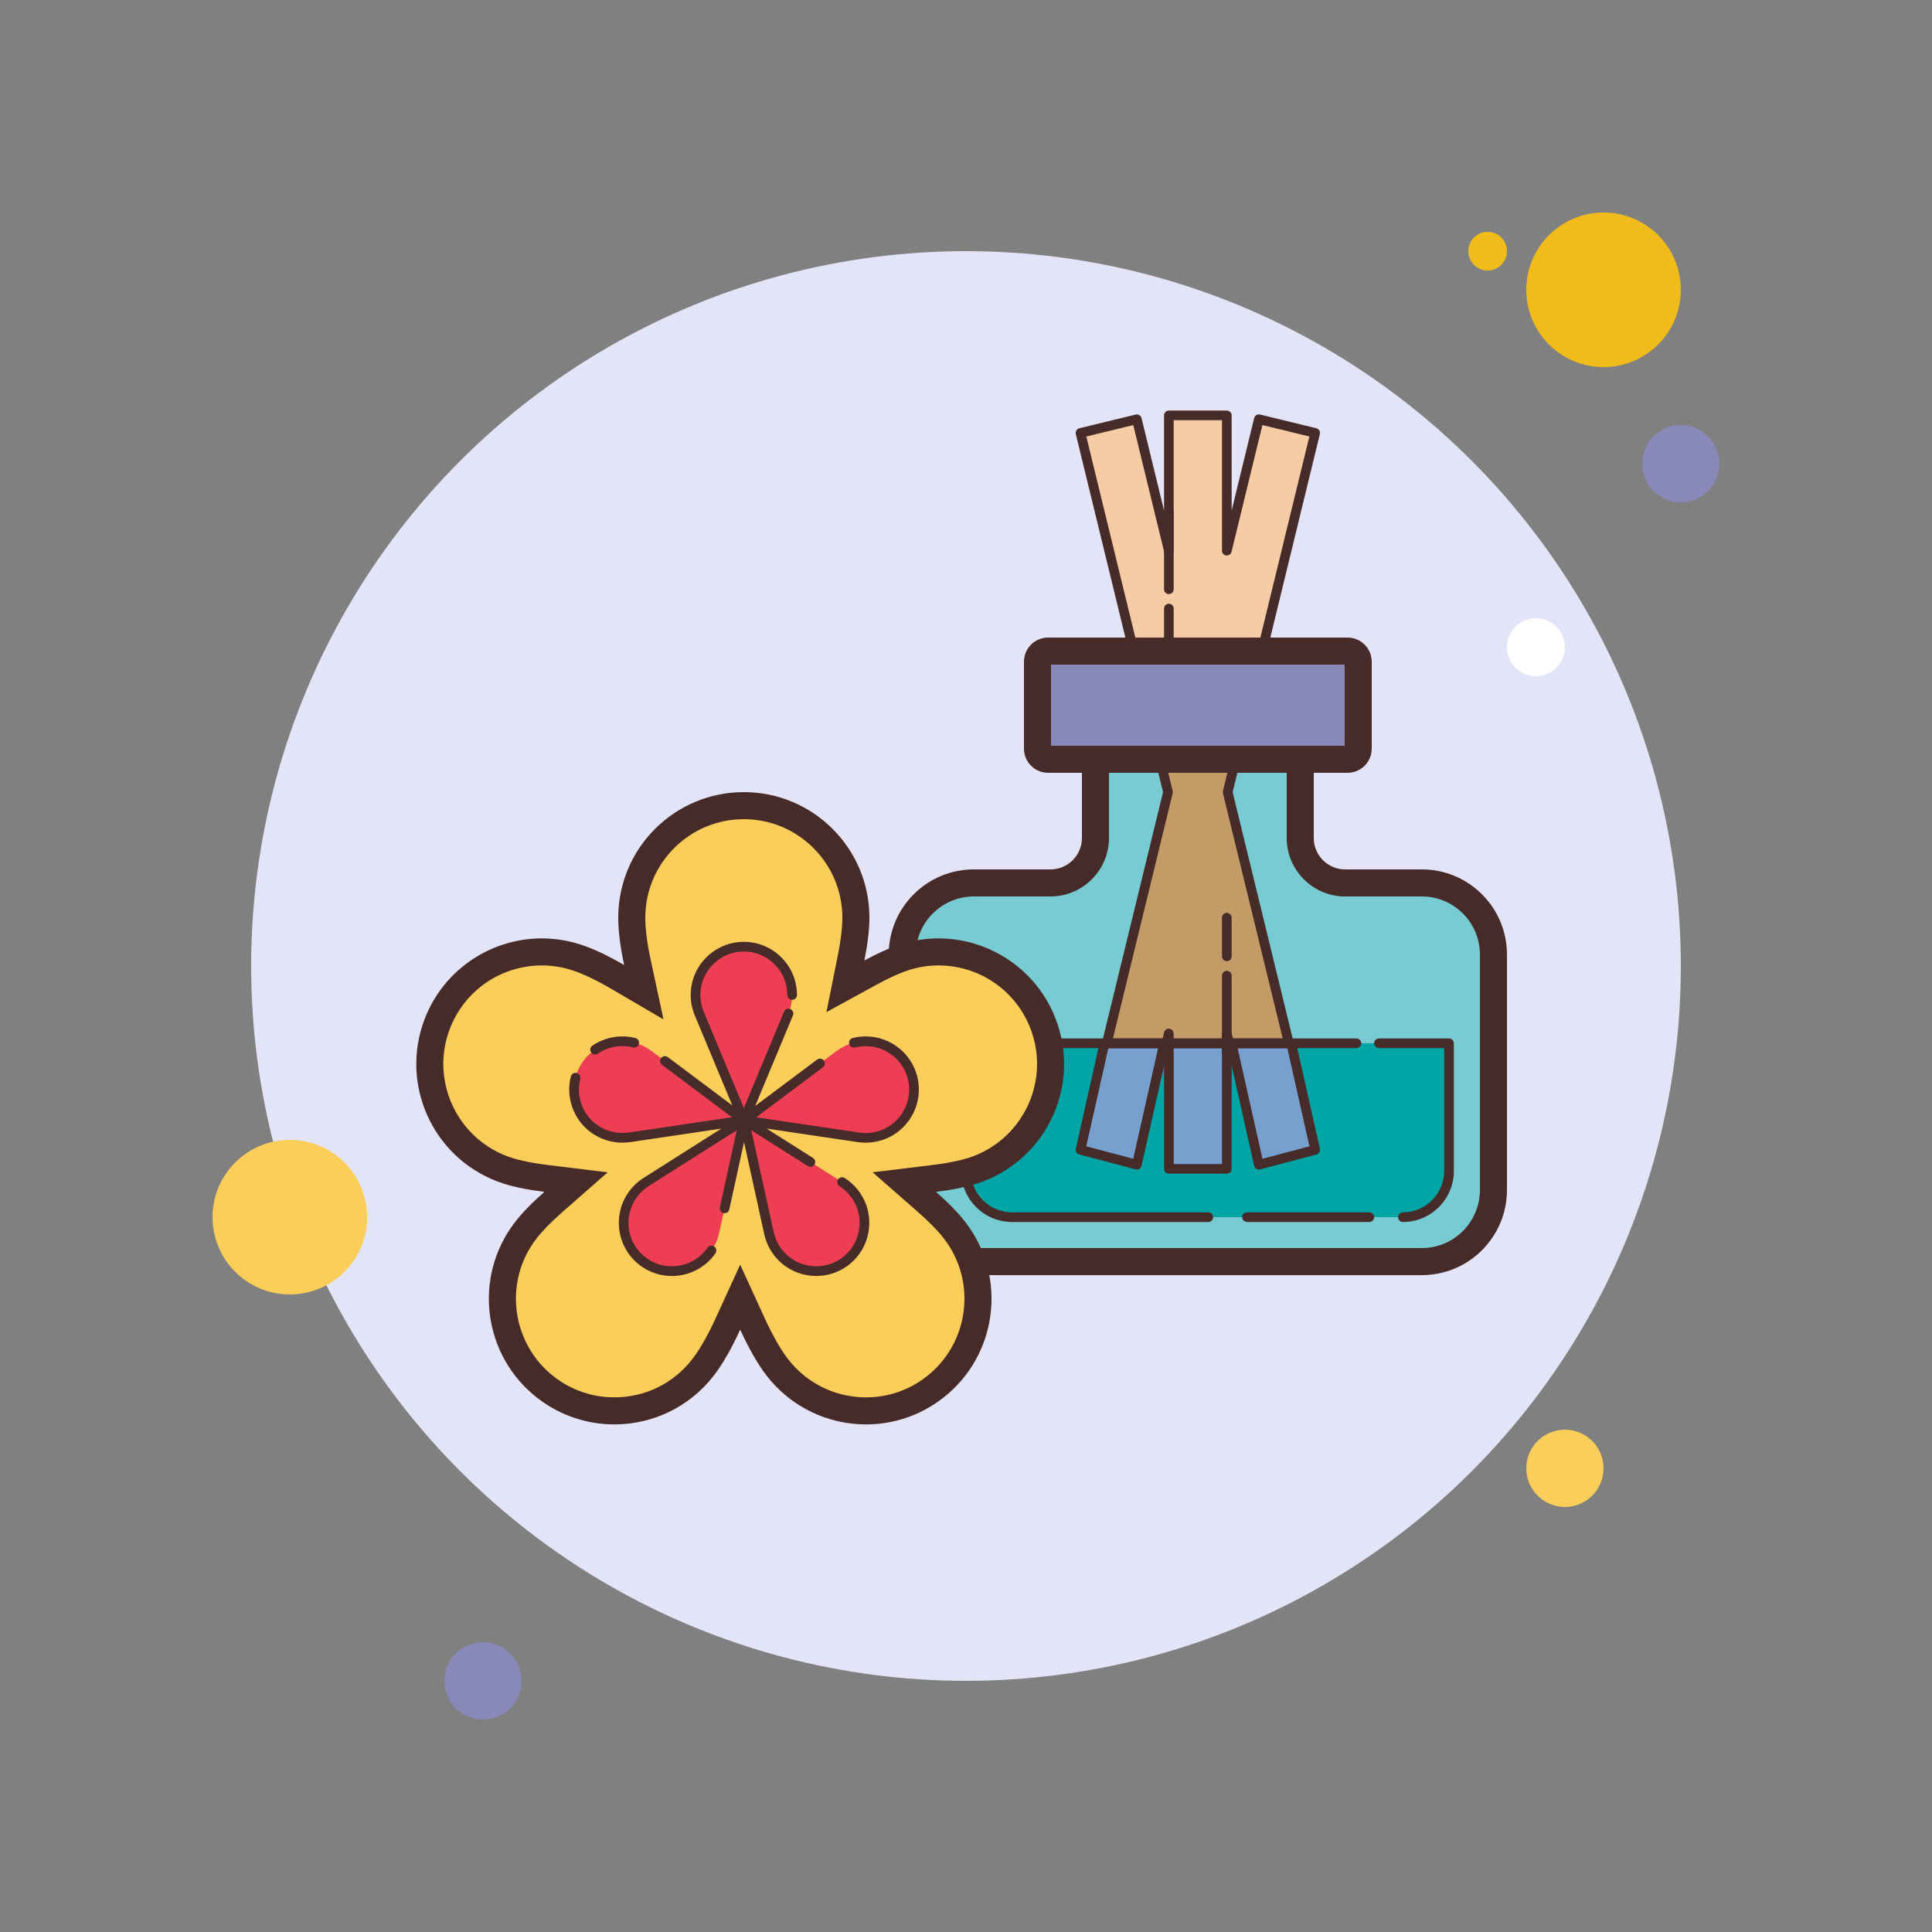 <svg xmlns="http://www.w3.org/2000/svg"  viewBox="0 0 100 100" width="100px" height="100px"><rect x="0" y="0" width="100" height="100" fill="#808080" stroke="none"/><circle cx="77" cy="13" r="1" fill="#f1bc19"/><circle cx="50" cy="50" r="37" fill="#e4e4f9"/><circle cx="83" cy="15" r="4" fill="#f1bc19"/><circle cx="87" cy="24" r="2" fill="#8889b9"/><circle cx="81" cy="76" r="2" fill="#fbcd59"/><circle cx="15" cy="63" r="4" fill="#fbcd59"/><circle cx="25" cy="87" r="2" fill="#8889b9"/><circle cx="79.5" cy="33.5" r="1.5" fill="#fff"/><path fill="#77cbd2" d="M50.406,65.3c-2.044,0-3.706-1.662-3.706-3.706V49.406c0-2.044,1.662-3.706,3.706-3.706h3.969 c1.282,0,2.325-1.043,2.325-2.325V38.7h10.6v4.675c0,1.282,1.043,2.325,2.325,2.325h3.969c2.044,0,3.706,1.662,3.706,3.706v12.188 c0,2.044-1.662,3.706-3.706,3.706H50.406z"/><path fill="#472b29" d="M66.6,39.4v3.975c0,1.668,1.357,3.025,3.025,3.025h3.969c1.658,0,3.006,1.349,3.006,3.006v12.188 c0,1.658-1.349,3.006-3.006,3.006H50.406c-1.658,0-3.006-1.349-3.006-3.006V49.406c0-1.658,1.349-3.006,3.006-3.006h3.969 c1.668,0,3.025-1.357,3.025-3.025V39.4H66.6 M68,38H56v5.375C56,44.272,55.272,45,54.375,45h-3.969C47.973,45,46,46.973,46,49.406 v12.188C46,64.027,47.973,66,50.406,66h23.188C76.027,66,78,64.027,78,61.594V49.406C78,46.973,76.027,45,73.594,45h-3.969 C68.728,45,68,44.272,68,43.375V38L68,38z"/><path fill="#00a5a5" d="M50,54v6.615C50,61.932,51.068,63,52.385,63h20.23C73.932,63,75,61.932,75,60.615V54H50z"/><polygon fill="#f6cca4" points="64.64,36.5 68.073,22.409 65.158,21.699 63.5,28.506 63.5,21.5 60.5,21.5 60.5,28.506 58.842,21.699 55.927,22.409 59.36,36.5"/><path fill="#472b29" d="M64.641,36.75h-5.281c-0.115,0-0.216-0.079-0.243-0.19l-3.433-14.091 c-0.016-0.064-0.005-0.133,0.029-0.189c0.035-0.057,0.09-0.098,0.154-0.113l2.915-0.71c0.139-0.034,0.27,0.05,0.303,0.184 l1.165,4.784V21.5c0-0.138,0.112-0.25,0.25-0.25h3c0.138,0,0.25,0.112,0.25,0.25v4.924l1.165-4.784 c0.033-0.133,0.166-0.216,0.303-0.184l2.915,0.71c0.064,0.016,0.119,0.057,0.154,0.113c0.034,0.057,0.045,0.125,0.029,0.189 L64.884,36.56C64.856,36.671,64.756,36.75,64.641,36.75z M59.556,36.25h4.889l3.327-13.657l-2.43-0.592l-1.599,6.564 c-0.03,0.122-0.143,0.193-0.273,0.188c-0.125-0.015-0.22-0.121-0.22-0.248V21.75h-2.5v6.756c0,0.127-0.095,0.233-0.22,0.248 c-0.137,0.017-0.243-0.065-0.273-0.188l-1.599-6.564l-2.43,0.592L59.556,36.25z"/><polygon fill="#78a0cf" points="57.167,54 55.927,59.515 58.842,60.284 60.255,54"/><path fill="#472b29" d="M58.842,60.534c-0.021,0-0.043-0.003-0.063-0.008l-2.915-0.77c-0.13-0.035-0.21-0.166-0.181-0.297 l1.24-5.515c0.026-0.114,0.127-0.195,0.244-0.195h3.088c0.076,0,0.147,0.034,0.195,0.094c0.047,0.06,0.065,0.137,0.049,0.211 l-1.413,6.284c-0.015,0.066-0.057,0.124-0.114,0.159C58.932,60.521,58.887,60.534,58.842,60.534z M56.224,59.334l2.432,0.643 l1.287-5.727h-2.575L56.224,59.334z"/><polygon fill="#78a0cf" points="63.745,54 65.158,60.284 68.073,59.515 66.833,54"/><path fill="#472b29" d="M65.158,60.534c-0.045,0-0.09-0.013-0.13-0.036c-0.058-0.035-0.1-0.093-0.114-0.159l-1.413-6.284 c-0.017-0.074,0.002-0.151,0.049-0.211c0.048-0.06,0.119-0.094,0.195-0.094h3.088c0.117,0,0.218,0.081,0.244,0.195l1.24,5.515 c0.029,0.131-0.051,0.262-0.181,0.297l-2.915,0.77C65.201,60.531,65.18,60.534,65.158,60.534z M64.058,54.25l1.287,5.727 l2.432-0.643l-1.144-5.084H64.058z"/><g><rect width="3" height="6.5" x="60.5" y="54" fill="#78a0cf"/><path fill="#472b29" d="M63.5,60.75h-3c-0.138,0-0.25-0.112-0.25-0.25V54c0-0.138,0.112-0.25,0.25-0.25h3 c0.138,0,0.25,0.112,0.25,0.25v6.5C63.75,60.638,63.638,60.75,63.5,60.75z M60.75,60.25h2.5v-6h-2.5V60.25z"/></g><g><polygon fill="#c29b67" points="57.289,54 60.377,54 60.5,53.494 60.5,54 63.5,54 63.5,53.494 63.623,54 66.711,54 63.544,41 64.64,36.5 59.36,36.5 60.456,41"/><path fill="#472b29" d="M66.711,54.25h-3.088c-0.021,0-0.042-0.003-0.062-0.008c-0.02,0.005-0.04,0.008-0.062,0.008h-3 c-0.021,0-0.042-0.003-0.062-0.008c-0.02,0.005-0.04,0.008-0.062,0.008h-3.088c-0.077,0-0.149-0.035-0.196-0.096 c-0.048-0.061-0.064-0.139-0.047-0.214L60.199,41l-1.083-4.44c-0.018-0.075-0.001-0.153,0.047-0.214 c0.047-0.061,0.119-0.096,0.196-0.096h5.281c0.077,0,0.149,0.035,0.196,0.096c0.048,0.061,0.064,0.139,0.047,0.214L63.801,41 l3.153,12.94c0.018,0.075,0.001,0.153-0.047,0.214C66.86,54.215,66.788,54.25,66.711,54.25z M63.819,53.75h2.573l-3.092-12.69 c-0.009-0.039-0.009-0.08,0-0.119l1.021-4.19h-4.645l1.021,4.19c0.009,0.039,0.009,0.08,0,0.119l-3.092,12.69h2.573l0.076-0.315 c0.029-0.123,0.144-0.206,0.272-0.188c0.126,0.015,0.221,0.121,0.221,0.248v0.256h2.5v-0.256c0-0.127,0.095-0.233,0.221-0.248 c0.129-0.006,0.243,0.066,0.272,0.188L63.819,53.75z"/></g><g><path fill="#472b29" d="M63.5,54.75c-0.138,0-0.25-0.112-0.25-0.25v-4c0-0.138,0.112-0.25,0.25-0.25s0.25,0.112,0.25,0.25v4 C63.75,54.638,63.638,54.75,63.5,54.75z"/></g><g><path fill="#472b29" d="M60.5,30.75c-0.138,0-0.25-0.112-0.25-0.25v-4c0-0.138,0.112-0.25,0.25-0.25s0.25,0.112,0.25,0.25v4 C60.75,30.638,60.638,30.75,60.5,30.75z"/></g><g><path fill="#472b29" d="M60.5,33.75c-0.138,0-0.25-0.112-0.25-0.25v-2c0-0.138,0.112-0.25,0.25-0.25s0.25,0.112,0.25,0.25v2 C60.75,33.638,60.638,33.75,60.5,33.75z"/></g><g><path fill="#472b29" d="M63.5,49.75c-0.138,0-0.25-0.112-0.25-0.25v-2c0-0.138,0.112-0.25,0.25-0.25s0.25,0.112,0.25,0.25v2 C63.75,49.638,63.638,49.75,63.5,49.75z"/></g><g><path fill="#472b29" d="M70.875,63.25h-6.333c-0.138,0-0.25-0.112-0.25-0.25s0.112-0.25,0.25-0.25h6.333 c0.138,0,0.25,0.112,0.25,0.25S71.013,63.25,70.875,63.25z"/></g><g><path fill="#472b29" d="M62.542,63.25H52.385c-1.453,0-2.635-1.182-2.635-2.635V54c0-0.138,0.112-0.25,0.25-0.25h20.208 c0.138,0,0.25,0.112,0.25,0.25s-0.112,0.25-0.25,0.25H50.25v6.365c0,1.177,0.958,2.135,2.135,2.135h10.157 c0.138,0,0.25,0.112,0.25,0.25S62.68,63.25,62.542,63.25z"/></g><g><path fill="#472b29" d="M72.615,63.25c-0.138,0-0.25-0.112-0.25-0.25s0.112-0.25,0.25-0.25c1.177,0,2.135-0.958,2.135-2.135 V54.25h-3.375c-0.138,0-0.25-0.112-0.25-0.25s0.112-0.25,0.25-0.25H75c0.138,0,0.25,0.112,0.25,0.25v6.615 C75.25,62.068,74.068,63.25,72.615,63.25z"/></g><g><path fill="#fbcd59" d="M44.827,73.026c-1.82,0-3.499-0.827-4.605-2.269c-0.411-0.535-0.851-1.306-1.272-2.227 l-0.637-1.392l-0.637,1.392c-0.422,0.921-0.861,1.691-1.272,2.226c-1.106,1.442-2.785,2.27-4.605,2.27 c-1.284,0-2.504-0.414-3.526-1.199c-1.229-0.942-2.018-2.309-2.219-3.845c-0.202-1.536,0.206-3.059,1.149-4.288 c0.334-0.436,0.832-0.947,1.438-1.479l1.18-1.033l-1.557-0.188c-0.798-0.096-1.497-0.237-2.022-0.409 c-3.038-0.997-4.7-4.28-3.704-7.319c0.783-2.389,2.998-3.994,5.51-3.994c0.612,0,1.221,0.098,1.809,0.29 c0.595,0.195,1.32,0.538,2.098,0.993l1.372,0.802l-0.334-1.554c-0.19-0.882-0.29-1.678-0.29-2.303c0-3.198,2.602-5.8,5.8-5.8 s5.8,2.602,5.8,5.8c0,0.559-0.085,1.278-0.246,2.079l-0.295,1.471l1.316-0.719c0.654-0.356,1.225-0.615,1.695-0.77 c0.588-0.192,1.196-0.29,1.809-0.29c2.512,0,4.727,1.605,5.51,3.994c0.996,3.039-0.666,6.322-3.704,7.319 c-0.524,0.171-1.225,0.313-2.022,0.409l-1.557,0.188l1.18,1.033c0.605,0.531,1.104,1.043,1.438,1.479 c1.947,2.537,1.468,6.186-1.069,8.133C47.331,72.612,46.111,73.026,44.827,73.026L44.827,73.026z"/><path fill="#472b29" d="M38.5,42.4c2.812,0,5.1,2.288,5.1,5.1c0,0.514-0.08,1.185-0.232,1.942l-0.591,2.943l2.635-1.439 c0.605-0.331,1.151-0.579,1.577-0.719c0.517-0.17,1.052-0.256,1.59-0.256c2.209,0,4.156,1.412,4.845,3.513 c0.876,2.672-0.585,5.559-3.257,6.435c-0.479,0.157-1.132,0.289-1.889,0.381l-3.109,0.378l2.354,2.064 c0.573,0.502,1.038,0.979,1.345,1.379c1.712,2.23,1.29,5.438-0.941,7.151c-0.899,0.69-1.971,1.055-3.1,1.055 c-1.601,0-3.078-0.728-4.051-1.996c-0.378-0.493-0.79-1.216-1.191-2.092l-1.273-2.782l-1.273,2.782 c-0.401,0.875-0.813,1.599-1.191,2.092c-0.973,1.268-2.45,1.996-4.051,1.996c-1.129,0-2.201-0.365-3.1-1.054 c-2.231-1.713-2.653-4.921-0.941-7.151c0.307-0.4,0.772-0.877,1.345-1.379l2.354-2.064L28.347,60.3 c-0.757-0.092-1.41-0.224-1.889-0.38c-2.672-0.876-4.133-3.763-3.257-6.436c0.689-2.101,2.636-3.513,4.845-3.513 c0.538,0,1.073,0.086,1.59,0.256c0.548,0.18,1.227,0.502,1.962,0.932l2.744,1.604l-0.668-3.107 c-0.179-0.834-0.274-1.58-0.274-2.156C33.4,44.688,35.688,42.4,38.5,42.4 M38.5,41c-3.59,0-6.5,2.91-6.5,6.5 c0,0.687,0.108,1.533,0.306,2.45c-0.81-0.474-1.58-0.84-2.233-1.054c-0.672-0.22-1.355-0.325-2.026-0.325 c-2.734,0-5.277,1.738-6.175,4.477c-1.118,3.411,0.74,7.083,4.151,8.202c0.588,0.193,1.333,0.34,2.156,0.44 c-0.624,0.547-1.155,1.088-1.532,1.579c-2.186,2.848-1.649,6.928,1.199,9.114c1.18,0.905,2.572,1.344,3.952,1.344 c1.952,0,3.881-0.875,5.161-2.543c0.455-0.593,0.922-1.418,1.353-2.362c0.432,0.943,0.898,1.769,1.353,2.362 c1.28,1.667,3.21,2.543,5.161,2.543c1.381,0,2.772-0.438,3.952-1.344c2.848-2.186,3.385-6.267,1.199-9.114 c-0.377-0.491-0.908-1.032-1.532-1.579c0.823-0.1,1.568-0.247,2.156-0.44c3.411-1.119,5.27-4.791,4.151-8.202 c-0.898-2.739-3.442-4.477-6.175-4.477c-0.671,0-1.354,0.105-2.026,0.325c-0.537,0.176-1.159,0.464-1.812,0.821 C44.906,48.891,45,48.127,45,47.5C45,43.91,42.09,41,38.5,41L38.5,41z"/><path fill="#ee3e54" d="M47.235,55.782c-0.339-1.339-1.698-2.149-3.037-1.811c-0.329,0.083-0.626,0.23-0.883,0.421 l-0.001-0.004l-4.79,3.587l-0.008-0.005l0.002,0.009l-0.007,0.005l-0.004-0.003l2.303-5.523h-0.004 C40.931,52.164,41,51.84,41,51.5c0-1.381-1.119-2.5-2.5-2.5S36,50.119,36,51.5c0,0.34,0.069,0.664,0.192,0.959H36.19l2.296,5.507 l-4.777-3.578l-0.001,0.004c-0.256-0.191-0.553-0.338-0.883-0.421c-1.339-0.338-2.698,0.472-3.037,1.811 c-0.339,1.338,0.472,2.698,1.811,3.037c0.329,0.083,0.66,0.096,0.977,0.049l0,0.001l5.895-0.875l-5.036,3.19l0.003,0.002 c-0.27,0.171-0.512,0.397-0.707,0.675c-0.792,1.131-0.518,2.689,0.613,3.482c1.131,0.792,2.69,0.518,3.482-0.614 c0.195-0.278,0.324-0.583,0.393-0.896l0.001,0.001l1.28-5.837l0.004-0.009l0.007-0.001l0.008,0.001l1.282,5.846l0.001-0.001 c0.069,0.313,0.198,0.617,0.393,0.896c0.792,1.131,2.351,1.406,3.482,0.614c1.131-0.792,1.406-2.351,0.613-3.482 c-0.195-0.278-0.437-0.504-0.707-0.675l0.003-0.002l-5.036-3.19l5.895,0.875l0-0.001c0.317,0.047,0.647,0.034,0.977-0.049 C46.763,58.479,47.574,57.12,47.235,55.782z"/><path fill="#472b29" d="M34.775,66.045c-0.544,0-1.094-0.161-1.573-0.496c-1.241-0.871-1.544-2.589-0.675-3.831 c0.199-0.284,0.448-0.526,0.742-0.72c0.01-0.01,0.021-0.018,0.033-0.025l4.038-2.558l-4.727,0.701 c-0.012,0.002-0.022,0.003-0.033,0.003c-0.352,0.046-0.699,0.027-1.042-0.059c-1.47-0.372-2.363-1.871-1.991-3.341 c0.034-0.133,0.173-0.217,0.304-0.181c0.134,0.034,0.215,0.17,0.181,0.304c-0.147,0.583-0.059,1.188,0.249,1.704 c0.308,0.516,0.798,0.882,1.381,1.029c0.289,0.073,0.587,0.088,0.878,0.044c0.011-0.002,0.021-0.003,0.031-0.003l5.864-0.87 c0.128-0.011,0.23,0.05,0.271,0.16s-0.001,0.235-0.101,0.298l-5.002,3.168c-0.01,0.009-0.02,0.017-0.03,0.023 c-0.254,0.161-0.468,0.366-0.637,0.608c-0.712,1.016-0.464,2.422,0.552,3.134c1.016,0.713,2.423,0.464,3.133-0.553 c0.079-0.114,0.234-0.14,0.349-0.062c0.113,0.079,0.141,0.235,0.062,0.349C36.498,65.636,35.644,66.045,34.775,66.045z"/><path fill="#472b29" d="M30.803,54.58c-0.08,0-0.158-0.038-0.206-0.109c-0.078-0.114-0.049-0.27,0.065-0.347 c0.652-0.445,1.463-0.589,2.226-0.396c0.134,0.033,0.215,0.17,0.181,0.304c-0.033,0.135-0.17,0.219-0.304,0.181 c-0.623-0.157-1.287-0.039-1.821,0.323C30.9,54.566,30.852,54.58,30.803,54.58z"/><path fill="#472b29" d="M38.486,58.216c-0.053,0-0.105-0.017-0.149-0.05l-4.07-3.049c-0.111-0.083-0.134-0.239-0.051-0.35 c0.083-0.111,0.24-0.132,0.35-0.051l3.338,2.5l-1.943-4.661c-0.004-0.01-0.008-0.021-0.011-0.03 c-0.132-0.328-0.199-0.673-0.199-1.025c0-1.517,1.233-2.75,2.75-2.75s2.75,1.233,2.75,2.75c0,0.138-0.112,0.25-0.25,0.25 s-0.25-0.112-0.25-0.25c0-1.24-1.01-2.25-2.25-2.25s-2.25,1.01-2.25,2.25c0,0.297,0.059,0.588,0.173,0.862 c0.004,0.01,0.008,0.02,0.01,0.029l2.284,5.478c0.044,0.104,0.012,0.225-0.077,0.294C38.595,58.198,38.541,58.216,38.486,58.216z"/><path fill="#472b29" d="M38.51,58.232c-0.038,0-0.075-0.008-0.108-0.024c-0.118-0.059-0.174-0.2-0.123-0.322l2.303-5.523 c0.053-0.128,0.196-0.191,0.327-0.134c0.127,0.053,0.188,0.199,0.134,0.327l-1.953,4.686l3.201-2.397 c0.11-0.08,0.268-0.062,0.35,0.051c0.083,0.11,0.061,0.267-0.051,0.35l-3.914,2.932c0,0,0,0-0.001,0.001 c-0.009,0.008-0.02,0.015-0.03,0.021C38.604,58.221,38.557,58.232,38.51,58.232z"/><path fill="#472b29" d="M41.946,60.394c-0.046,0-0.092-0.013-0.134-0.039l-3.394-2.149c-0.1-0.063-0.142-0.188-0.101-0.298 c0.042-0.11,0.148-0.173,0.271-0.16l5.864,0.87c0.011,0,0.021,0.001,0.031,0.003c0.292,0.044,0.59,0.029,0.878-0.044 c0.583-0.147,1.073-0.514,1.381-1.029c0.308-0.517,0.396-1.121,0.249-1.704c-0.304-1.202-1.529-1.929-2.732-1.63 c-0.136,0.038-0.271-0.047-0.304-0.181c-0.034-0.134,0.047-0.271,0.181-0.304c1.475-0.37,2.968,0.522,3.34,1.991 c0.372,1.47-0.521,2.969-1.991,3.341c-0.342,0.086-0.694,0.105-1.043,0.059c-0.011,0-0.021-0.001-0.032-0.003l-4.727-0.701 l2.396,1.518c0.116,0.073,0.151,0.229,0.077,0.345C42.11,60.353,42.029,60.394,41.946,60.394z"/><g><path fill="#472b29" d="M42.25,66.044c-0.868,0-1.723-0.408-2.258-1.171c-0.202-0.29-0.346-0.613-0.426-0.96 c-0.003-0.008-0.005-0.016-0.007-0.024l-1.048-4.776l-0.763,3.484c-0.029,0.134-0.155,0.225-0.298,0.19 c-0.135-0.029-0.22-0.163-0.19-0.298l0.997-4.545c0.033-0.083,0.124-0.19,0.213-0.203c0.021-0.003,0.05-0.005,0.069-0.002 c0.106,0.012,0.203,0.091,0.226,0.195l1.277,5.822c0.002,0.008,0.004,0.016,0.006,0.023c0.064,0.292,0.184,0.563,0.354,0.806 c0.712,1.015,2.117,1.265,3.134,0.553c1.016-0.712,1.264-2.118,0.552-3.134c-0.17-0.243-0.385-0.448-0.637-0.608 c-0.071-0.046-0.114-0.124-0.115-0.208c-0.001-0.085,0.041-0.164,0.111-0.211c0.094-0.062,0.215-0.055,0.298,0.014 c0.297,0.193,0.55,0.438,0.753,0.727c0.869,1.242,0.566,2.96-0.675,3.831C43.344,65.884,42.794,66.044,42.25,66.044z"/></g></g><g><path fill="#8889b9" d="M54.25,39.3c-0.304,0-0.55-0.246-0.55-0.55v-4.5c0-0.304,0.246-0.55,0.55-0.55h15.5 c0.304,0,0.55,0.246,0.55,0.55v4.5c0,0.304-0.246,0.55-0.55,0.55H54.25z"/><path fill="#472b29" d="M69.6,34.4v4.2H54.4v-4.2H69.6 M69.75,33h-15.5C53.56,33,53,33.56,53,34.25v4.5 c0,0.69,0.56,1.25,1.25,1.25h15.5c0.69,0,1.25-0.56,1.25-1.25v-4.5C71,33.56,70.44,33,69.75,33L69.75,33z"/></g></svg>